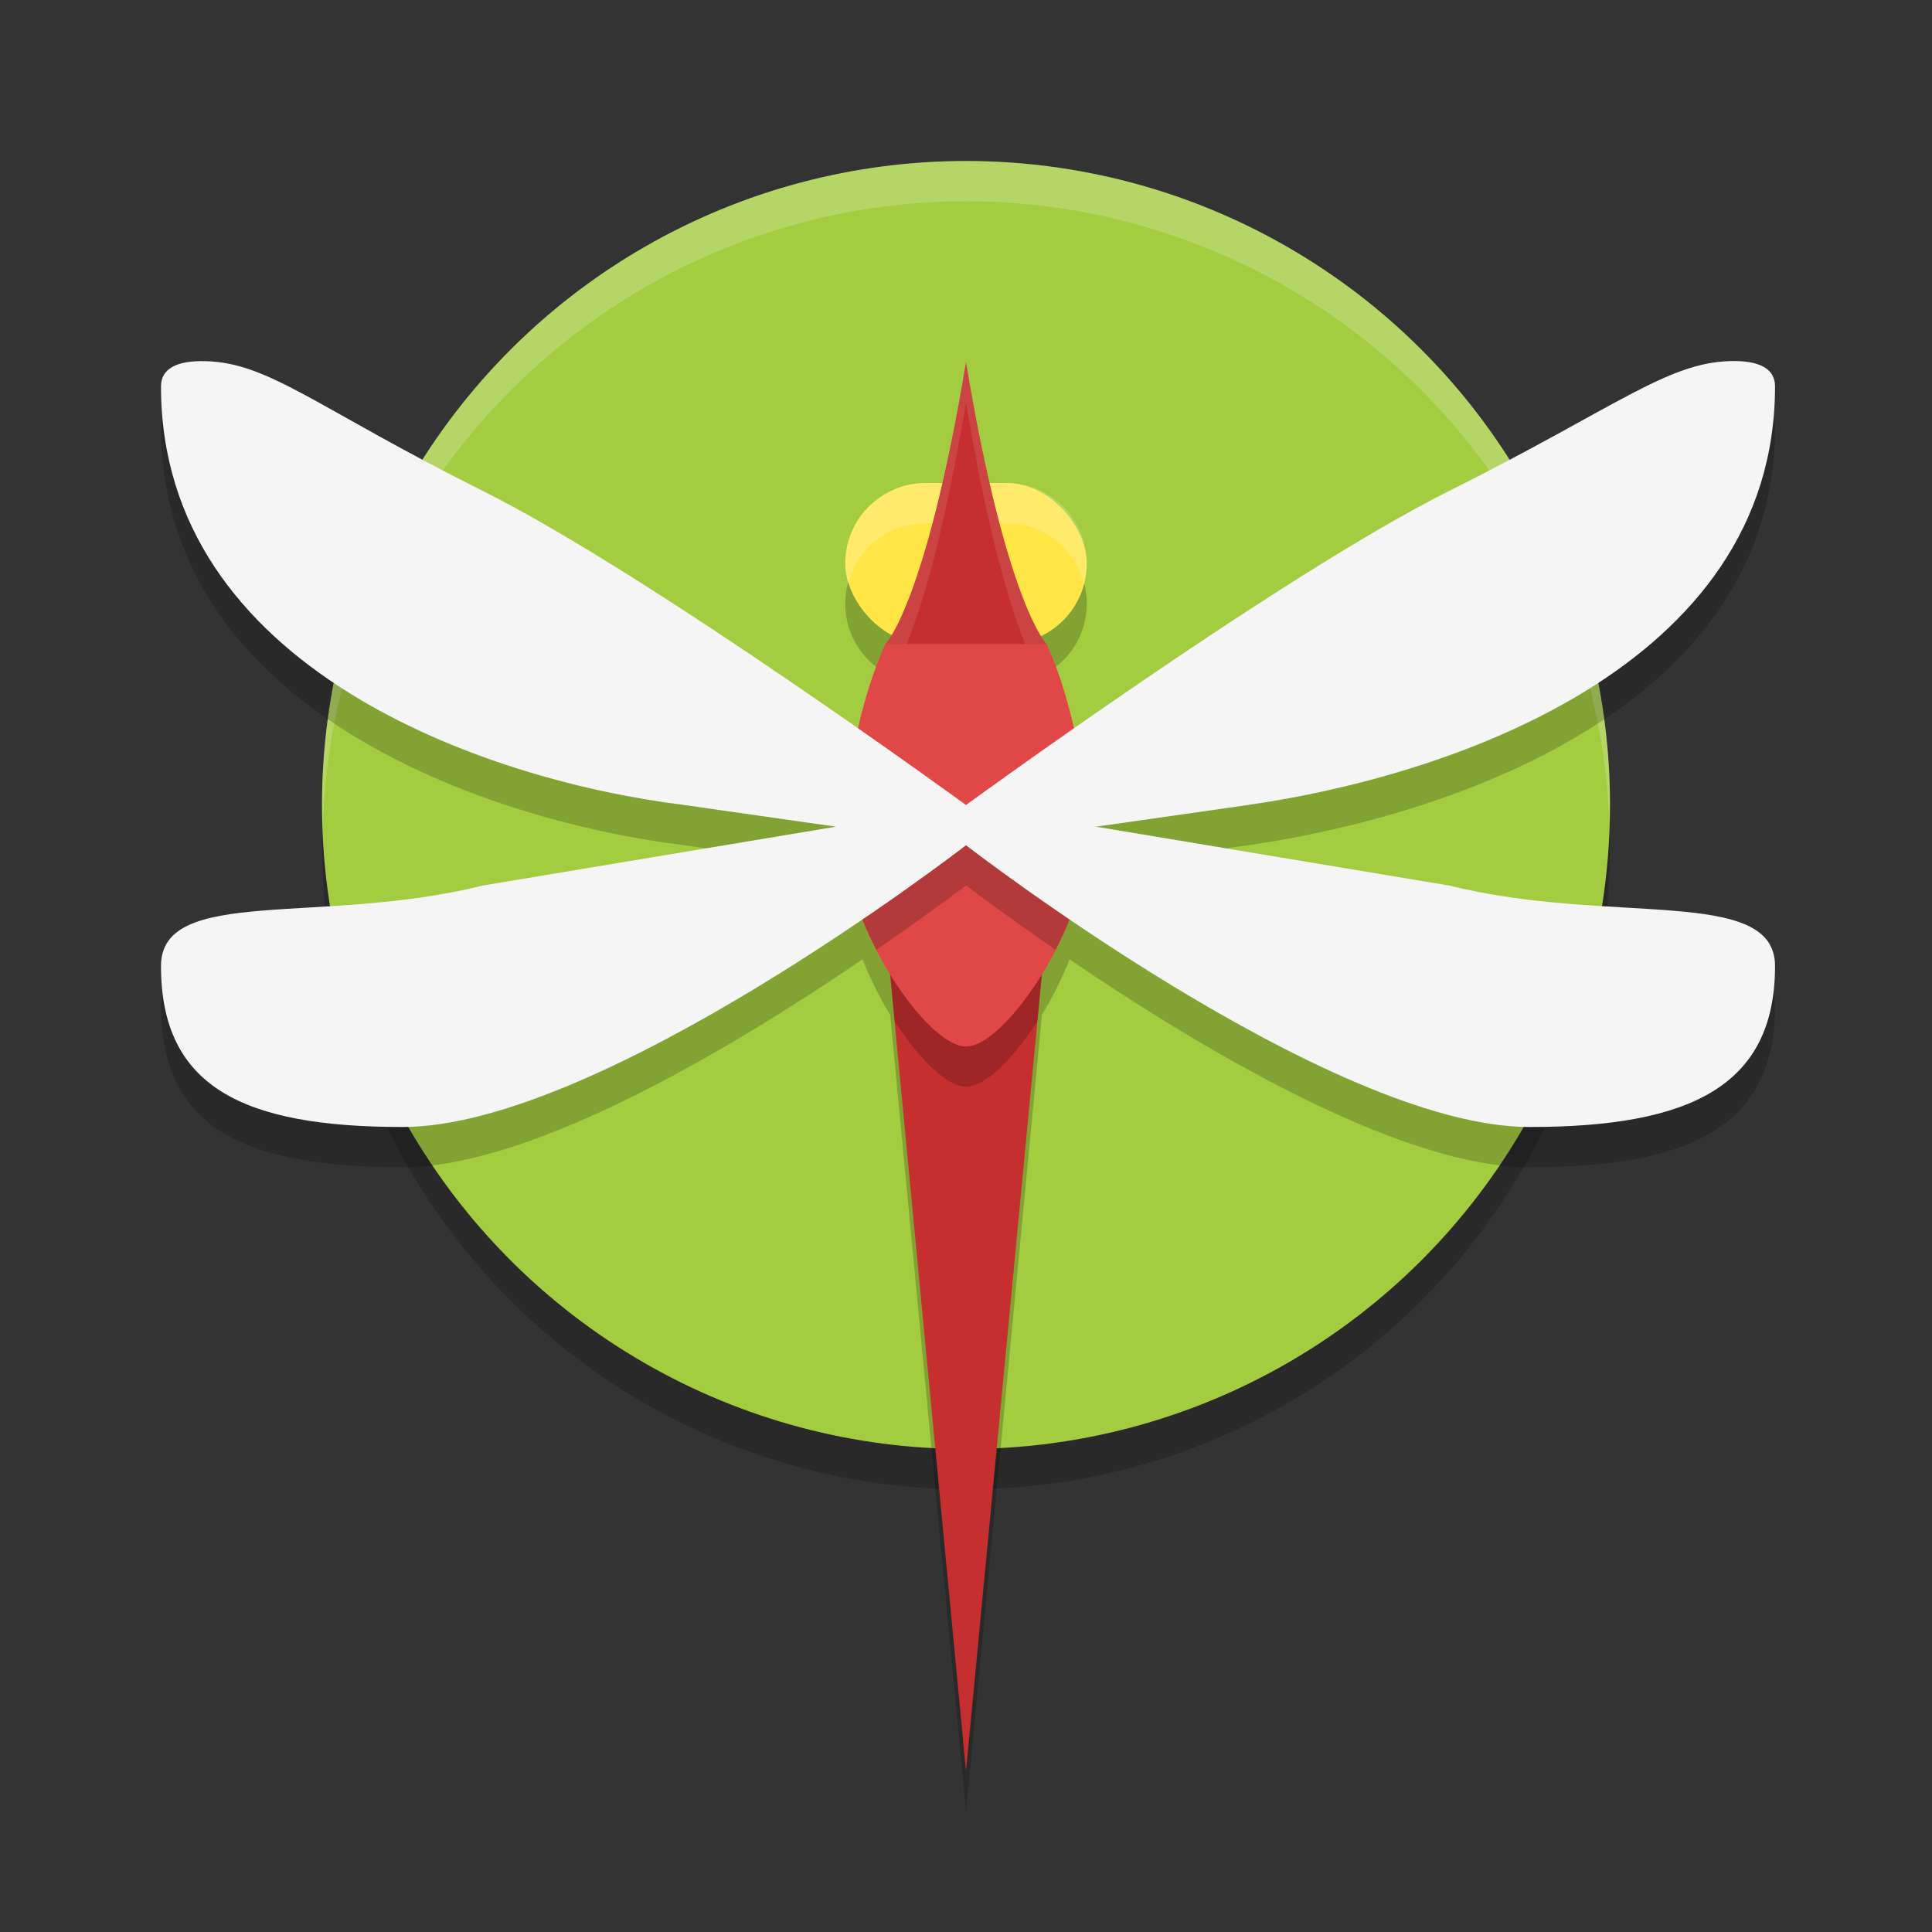 <svg width="48" height="48" version="1.1" xmlns="http://www.w3.org/2000/svg">
 <rect width="100%" height="100%" fill="#333333" stroke="none"/>
 <circle cx="24" cy="21" r="16" style="opacity:.2"/>
 <circle cx="24" cy="20" r="16" style="fill:#a3cc41"/>
 <path d="M 24 4 A 16 16 0 0 0 8 20 A 16 16 0 0 0 8.021 20.58 A 16 16 0 0 1 24 5 A 16 16 0 0 1 39.979 20.42 A 16 16 0 0 0 40 20 A 16 16 0 0 0 24 4 z " style="fill:#ffffff;opacity:.2"/>
 <path d="m42.988 9.971c-1.584 0.041-2.863 1.166-6.988 3.229-2.65 1.325-6.655 4.043-9.316 5.904-0.293-1.32-0.684-2.104-0.684-2.104s-0.066-0.087-0.139-0.201c0.672-0.322 1.139-1.001 1.139-1.799 0-1.108-0.892-2-2-2h-0.406c-0.193-0.835-0.393-1.793-0.594-3-0.201 1.207-0.401 2.165-0.594 3h-0.406c-1.108 0-2 0.892-2 2 0 0.797 0.467 1.477 1.139 1.799-0.073 0.114-0.139 0.201-0.139 0.201s-0.391 0.783-0.684 2.104c-2.661-1.862-6.667-4.579-9.316-5.904-4.125-2.062-5.304-3.185-6.889-3.227-0.72-0.019-1.111 0.185-1.111 0.627 0 7 8.051 9.79 13 10.4l3.77 0.539-8.77 1.461c-4 1-8 0-8 2 0 2.981 2 4 6 4 3.306 0 8.382-3.09 11.428-5.164 0.19 0.475 0.423 0.947 0.688 1.375l1.885 19.789 1.885-19.789c0.265-0.428 0.497-0.9 0.688-1.375 3.046 2.074 8.122 5.164 11.428 5.164 4 0 6.1-1.019 6.1-4 0-2-4.1-1-8.1-2l-8.77-1.461 3.77-0.539c4.95-0.707 13.1-3.4 13.1-10.4 0-0.442-0.391-0.648-1.111-0.629z" style="opacity:.2"/>
 <rect x="21" y="12" width="6" height="4" ry="2" style="fill:#ffe546"/>
 <path d="m23 12c-1.108 0-2 0.892-2 2 0 0.174 0.029 0.339 0.07 0.5 0.222-0.863 0.996-1.5 1.93-1.5h2c0.934 0 1.708 0.637 1.93 1.5 0.041-0.161 0.07-0.326 0.07-0.5 0-1.108-0.892-2-2-2h-2z" style="fill:#ffffff;opacity:.2"/>
 <path d="m22 23 2 21 2-21v-7s-1-1-2-7c-1 6-2 7-2 7z" style="fill:#c52f2f"/>
 <path d="m22 17v6l0.227 2.375c0.604 0.929 1.3 1.625 1.773 1.625s1.17-0.696 1.773-1.625l0.227-2.375v-6h-4z" style="opacity:.2"/>
 <path d="m24 9c-1 6-2 7-2 7v1s1-1 2-7c1 6 2 7 2 7v-1s-1-1-2-7z" style="fill:#ffffff;opacity:.1"/>
 <path d="m22 16h4s1 2 1 5c0 1.944-2 5-3 5s-3-3.056-3-5c0-3 1-5 1-5z" style="fill:#e04848"/>
 <path d="M 21.152 18.99 C 21.062 19.591 21 20.264 21 21 C 21 21.779 21.326 22.73 21.775 23.598 C 23.094 22.687 24 22 24 22 C 24 22 24.906 22.687 26.225 23.598 C 26.674 22.73 27 21.779 27 21 C 27 20.264 26.938 19.591 26.848 18.99 C 25.26 20.098 24 21 24 21 C 24 21 22.74 20.098 21.152 18.99 z " style="opacity:.2"/>
 <path d="M 42.988,8.971 C 41.404,9.012 40.125,10.137 36,12.199 31.858,14.27 24,20 24,20 24,20 16.142,14.27 12,12.199 7.875,10.137 6.696,9.014 5.112,8.973 4.391,8.954 4,9.158 4,9.6 4,16.6 12.051,19.39 17,20 L 20.77,20.539 12,22 C 8,23 4,22 4,24 4,26.981 6,28 10,28 c 4.955,0 14,-7 14,-7 0,0 9.045,7 14,7 4,0 6.1,-1.019 6.1,-4 C 44.1,22 40,23 36,22 L 27.23,20.539 31,20 c 4.95,-0.707 13.1,-3.4 13.1,-10.4 0,-0.442 -0.391,-0.648 -1.111,-0.629 z" style="fill:#f5f5f5"/>
</svg>

